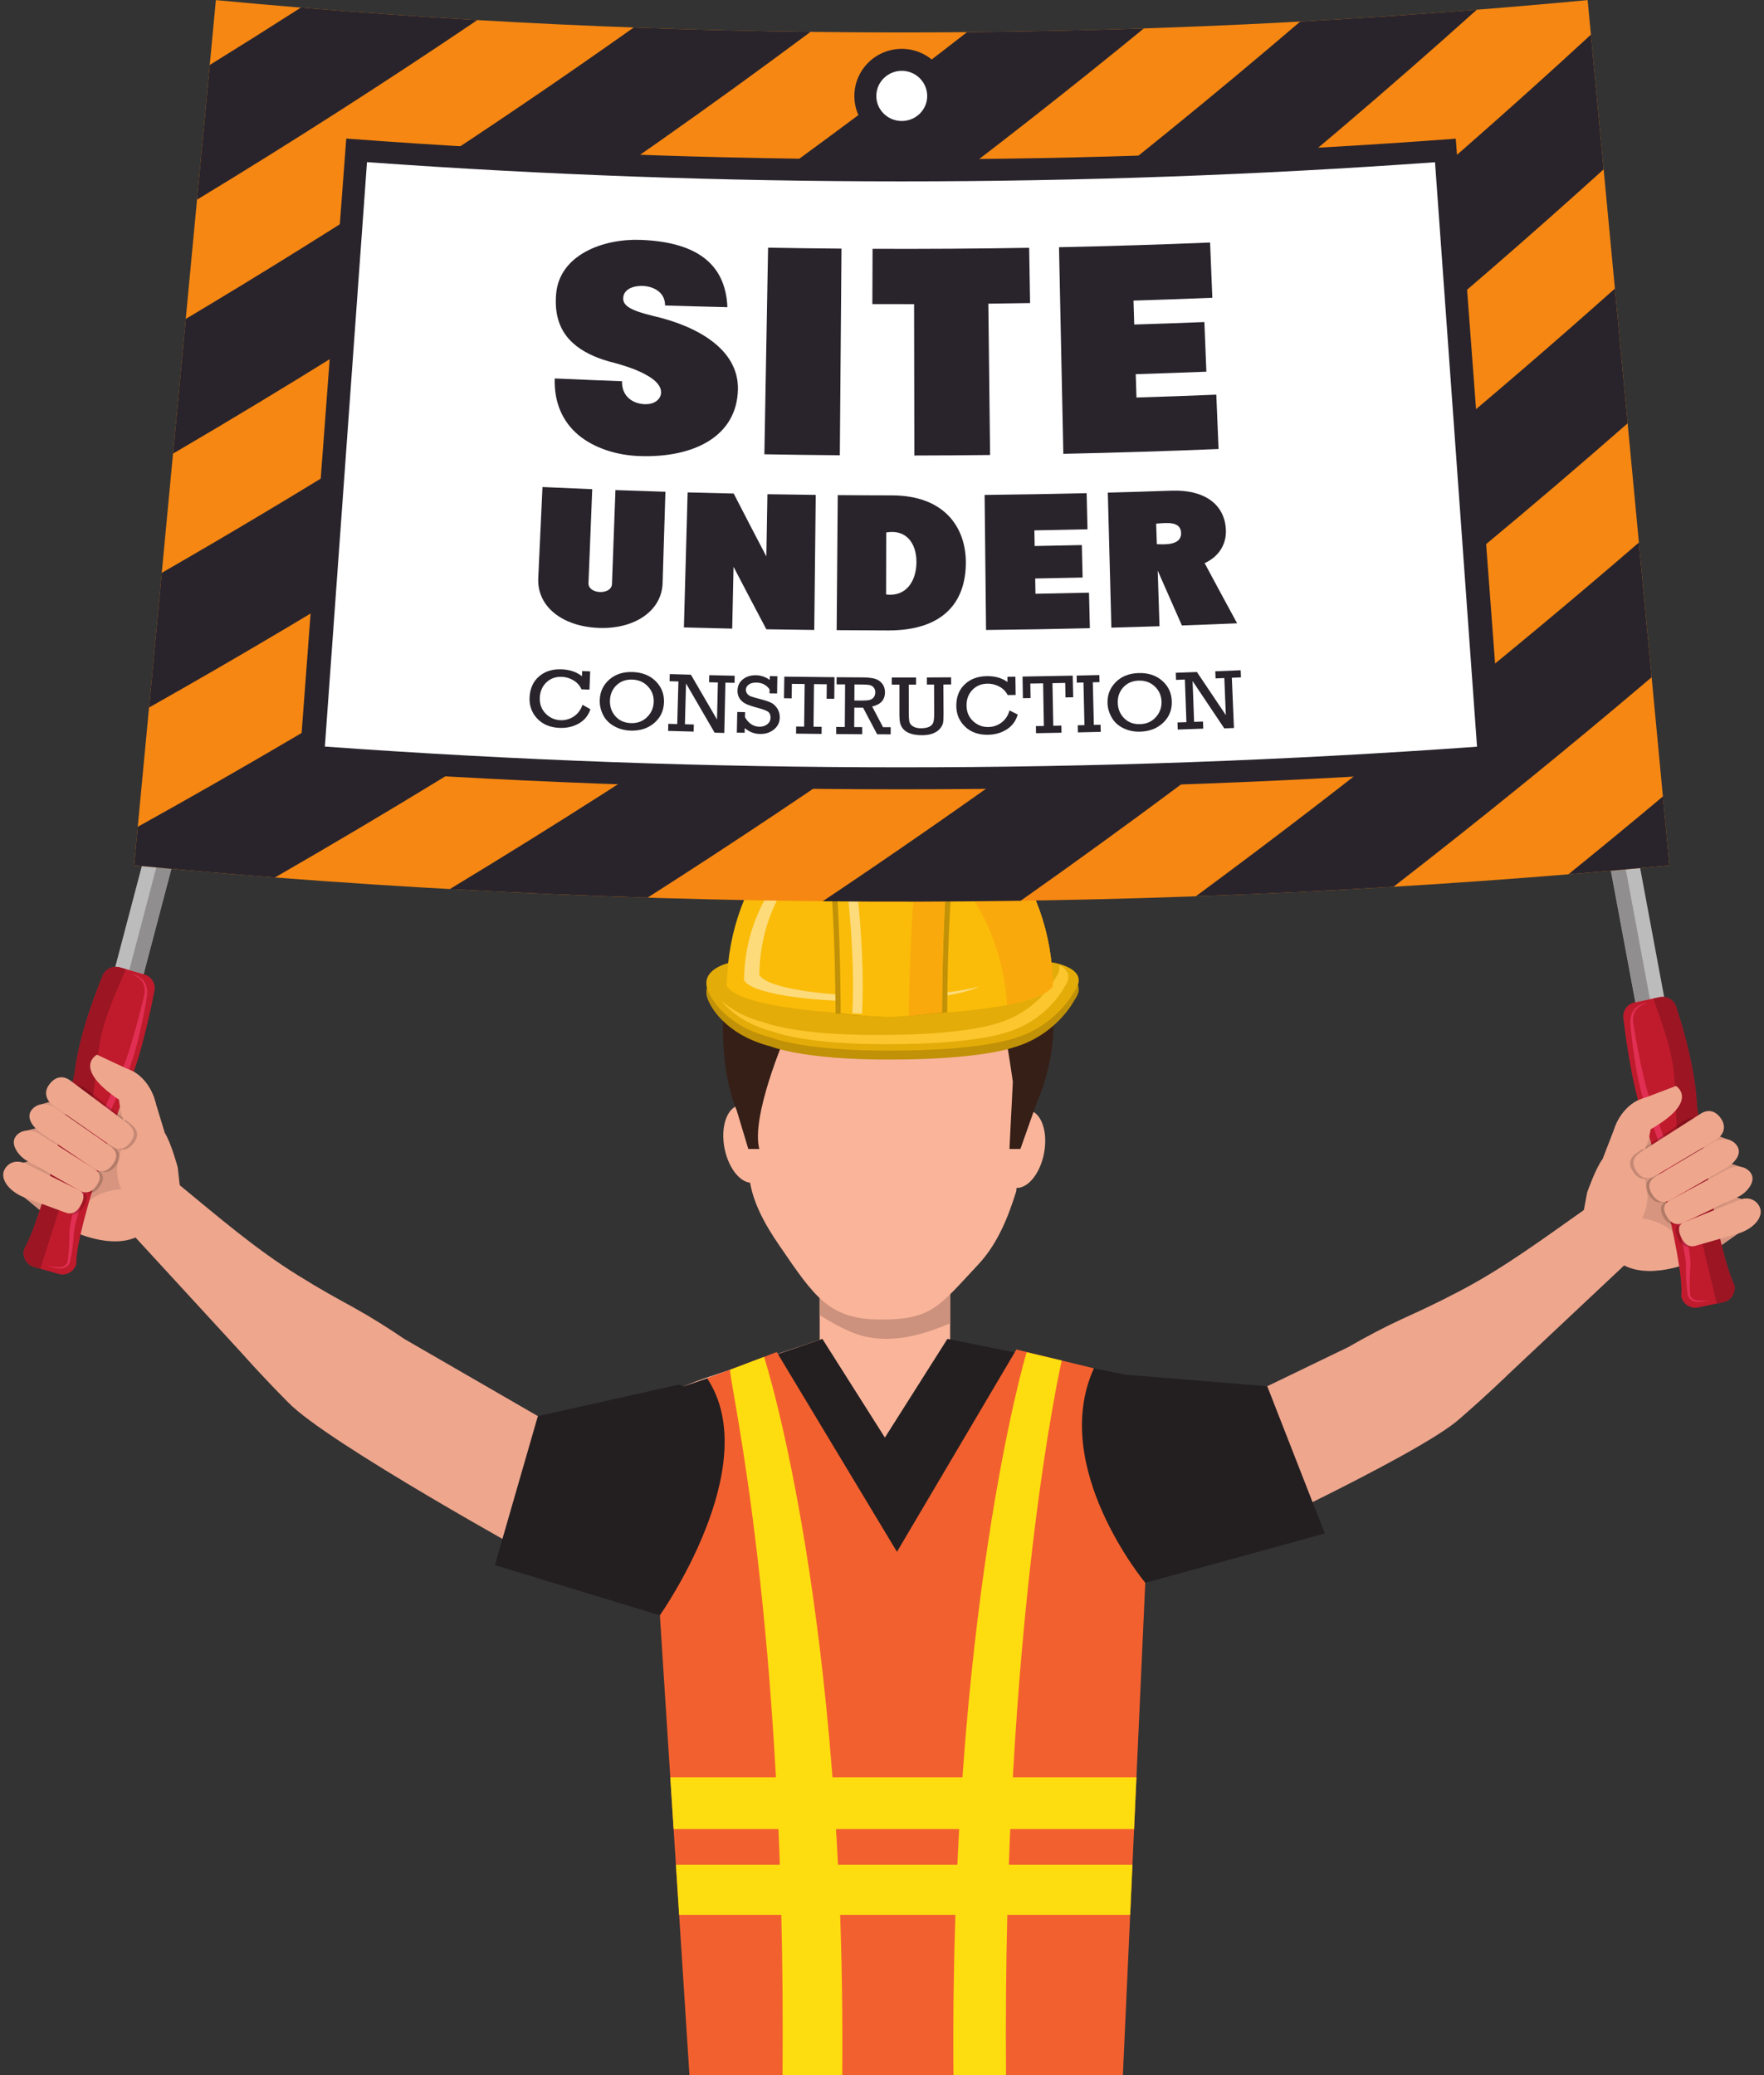 <?xml version="1.0" encoding="UTF-8"?><svg xmlns="http://www.w3.org/2000/svg" xmlns:xlink="http://www.w3.org/1999/xlink" height="392.2" preserveAspectRatio="xMidYMid meet" version="1.0" viewBox="54.3 33.0 333.5 392.2" width="333.5" zoomAndPan="magnify"><rect x="54.3" y="33.0" width="333.5" height="392.2" fill="#333333" stroke="none"/><defs><clipPath id="a"><path d="M 0 0 L 425.199 0 L 425.199 425.199 L 0 425.199 Z M 0 0"/></clipPath><clipPath id="b"><path d="M 179 288 L 271 288 L 271 425.199 L 179 425.199 Z M 179 288"/></clipPath><clipPath id="c"><path d="M 192 289 L 214 289 L 214 425.199 L 192 425.199 Z M 192 289"/></clipPath><clipPath id="d"><path d="M 234 288 L 256 288 L 256 425.199 L 234 425.199 Z M 234 288"/></clipPath></defs><g><g clip-path="url(#a)"/><g><path d="M 371.914 237.492 L 366.504 238.504 L 350.891 154.664 L 356.301 153.656 L 371.914 237.492" fill="#bdbcbc"/></g><g><path d="M 363.477 222.438 L 350.852 154.672 L 352.355 154.391 L 350.891 154.664 L 363.512 222.43 L 363.477 222.438" fill="#bdbcbd"/></g><g><path d="M 363.512 222.43 L 350.891 154.664 L 352.355 154.391 L 353.629 154.152 L 366.242 221.859 L 363.512 222.43" fill="#908e8e"/></g><g><path d="M 209.266 288.949 L 233.934 288.949 L 233.934 274.043 L 209.266 274.043 L 209.266 288.949" fill="#fab49a"/></g><g><path d="M 215.312 284.797 C 213.215 283.93 211.215 282.809 209.266 281.566 L 209.266 274.043 L 233.934 274.043 L 233.934 283.117 C 228.039 285.664 221.453 287.34 215.312 284.797" fill="#cc927d"/></g><g><path d="M 191.273 250.02 C 192.059 254.059 194.574 256.973 196.902 256.523 C 199.227 256.07 200.477 252.43 199.695 248.391 C 198.914 244.348 196.395 241.438 194.07 241.887 C 191.742 242.336 190.492 245.977 191.273 250.02" fill="#fab49a"/></g><g><path d="M 251.684 250.973 C 250.91 255.02 248.395 257.934 246.07 257.488 C 243.742 257.047 242.484 253.406 243.258 249.363 C 244.027 245.32 246.543 242.402 248.867 242.848 C 251.195 243.293 252.453 246.93 251.684 250.973" fill="#fab49a"/></g><g><path d="M 195.902 254.852 C 196.25 259.883 199.035 264.613 201.605 268.359 C 208.332 278.176 211.023 282.41 220.906 282.41 C 230.48 282.41 231.852 279.895 239.246 272.008 C 242.957 268.051 244.98 262.836 246.422 258.172 L 246.969 253.023 C 247.484 248.508 247.473 242.086 247.473 242.086 C 247.312 232.766 246.492 223.242 242.316 217.496 C 237.34 210.652 229.109 208.918 221.309 208.918 C 214.219 208.918 206.223 210.691 201.387 216.68 C 196.68 222.504 195.875 231.277 195.734 240.688 C 195.73 241.043 195.73 241.406 195.727 241.77 C 195.727 241.77 195.734 252.938 195.902 254.852" fill="#fab49a"/></g><g><path d="M 278.168 325.137 L 272.922 307.941 C 267.527 298.48 254.102 293.895 254.102 293.895 L 233.418 286.062 L 209.777 286.062 L 188.355 293.227 C 188.355 293.227 174.277 297.566 168.535 305.578 L 171.93 320.629 L 278.168 325.137" fill="#fab49a"/></g><g><path d="M 239.031 223.641 C 239.031 223.641 229.059 230.719 202.676 229.109 C 202.676 229.109 196.238 244.055 197.852 250.168 L 195.777 250.168 L 193.559 242.805 C 193.559 242.805 190.449 236.402 191.039 223.641 C 191.039 223.641 193 212.379 199.93 206.906 C 199.93 206.906 197.973 205.457 195.484 208.918 C 195.484 208.918 197.527 201.332 211.254 200.262 C 211.254 200.262 207.395 200.047 204.176 200.262 C 204.176 200.262 212.973 195.758 220.691 198.973 C 220.691 198.973 218.816 196.184 215.035 196.184 C 215.035 196.184 224.555 195.969 229.914 201.117 C 229.914 201.117 227.34 197.688 224.555 195.969 C 224.555 195.969 236.996 198.328 239.031 204.766 C 239.031 204.766 238.5 200.262 236.996 198.328 C 236.996 198.328 243.742 202.758 243.027 210.129 C 243.027 210.129 246.648 217.418 239.031 223.641" fill="#351f17"/></g><g><path d="M 245.145 250.168 L 247.215 250.168 L 250.453 241.012 C 250.453 241.012 256.098 229.27 251.906 217.043 C 251.906 217.043 249.648 207.715 240.477 207.551 C 240.477 207.551 243.887 224.121 245.789 237.473 L 245.145 250.168" fill="#351f17"/></g><g><path d="M 192.656 216.559 C 206.953 213.09 222.824 214.668 222.824 214.668 C 222.824 214.668 238.695 213.09 252.988 216.559 C 252.988 216.559 260.727 217.57 257.43 222.039 C 257.43 222.039 254.031 228.77 245.656 231.055 C 245.656 231.055 239.484 233.266 222.824 233.266 C 206.145 233.363 199.992 230.777 199.992 230.777 C 191.012 228.496 188.465 222.637 188.465 222.637 C 185.762 217.77 192.656 216.559 192.656 216.559" fill="#c19107"/></g><g><path d="M 192.656 214.867 C 206.953 211.398 222.824 212.98 222.824 212.98 C 222.824 212.98 238.695 211.398 252.988 214.867 C 252.988 214.867 260.727 215.883 257.43 220.352 C 257.43 220.352 254.031 227.082 245.656 229.363 C 245.656 229.363 239.484 231.578 222.824 231.574 C 206.145 231.676 199.992 229.09 199.992 229.09 C 191.012 226.809 188.465 220.945 188.465 220.945 C 185.762 216.078 192.656 214.867 192.656 214.867" fill="#e4ac08"/></g><g><path d="M 198.754 226.238 C 198.754 226.238 204.652 228.715 220.645 228.617 C 236.617 228.621 242.535 226.5 242.535 226.5 C 250.566 224.312 253.824 217.859 253.824 217.859 C 254.566 216.852 254.727 216.023 254.531 215.352 C 256.008 216.129 257.09 217.445 255.504 219.602 C 255.504 219.602 252.242 226.055 244.215 228.246 C 244.215 228.246 238.297 230.367 222.324 230.363 C 206.328 230.461 200.43 227.984 200.43 227.984 C 195.105 226.629 192.141 223.969 190.652 222.129 C 192.371 223.648 194.965 225.273 198.754 226.238" fill="#fbc62e"/></g><g><path d="M 191.723 219.039 L 191.711 218.914 L 191.727 218.75 C 192.195 198.66 205.809 182.555 222.535 182.555 C 239.484 182.555 253.23 199.094 253.355 219.551 L 253.156 219.551 C 251.48 222.457 238.406 224.719 222.523 224.719 C 206.645 224.719 193.574 222.457 191.895 219.551 L 191.711 219.551 C 191.715 219.379 191.719 219.211 191.723 219.039" fill="#fabc09"/></g><g><path d="M 212.25 222.133 C 203.102 221.691 196.145 220.223 195.102 218.414 L 194.961 218.414 C 194.961 218.285 194.969 218.16 194.969 218.031 L 194.961 217.938 L 194.973 217.816 C 195.246 205.914 201.715 195.891 210.617 192.27 C 210.637 192.406 210.652 192.539 210.672 192.68 C 203.266 197.105 198.113 206.219 197.867 216.812 L 197.855 216.938 L 197.863 217.027 C 197.859 217.152 197.855 217.281 197.855 217.406 L 197.992 217.406 C 198.926 219.02 204.551 220.363 212.238 220.949 C 212.242 221.379 212.246 221.77 212.25 222.133 M 233.402 221.141 C 233.406 220.953 233.406 220.758 233.41 220.559 C 235.742 220.27 237.781 219.902 239.422 219.48 C 238.129 220.121 236.047 220.688 233.402 221.141" fill="#fddb7b"/></g><g><path d="M 213.977 188.562 C 210.105 188.562 206.402 189.43 202.992 191 C 208.312 185.723 215.113 182.555 222.535 182.555 C 239.484 182.555 253.23 199.094 253.355 219.551 L 253.156 219.551 C 252.402 220.859 249.32 222.043 244.703 222.945 C 243.484 203.711 230.195 188.562 213.977 188.562" fill="#f9a90c"/></g><g><path d="M 222.535 178.168 L 222.535 178.137 C 222.633 178.145 222.727 178.148 222.82 178.152 C 222.918 178.148 223.016 178.145 223.109 178.137 L 223.109 178.168 C 237.789 179.016 236.168 186.391 236.168 186.391 C 233.359 196.012 233.379 224.348 233.379 224.348 C 228.297 224.871 223.965 225.289 222.82 225.199 C 221.684 225.289 217.348 225.086 212.266 224.562 C 212.266 224.562 212.281 196.012 209.477 186.391 C 209.477 186.391 207.859 179.016 222.535 178.168" fill="#c19107"/></g><g><path d="M 222.559 178.168 L 222.559 178.137 L 222.82 178.152 L 223.086 178.137 L 223.086 178.168 C 236.418 179.016 234.945 186.391 234.945 186.391 C 232.395 196.012 232.41 224.348 232.41 224.348 C 227.797 224.867 223.855 225.285 222.82 225.199 C 221.785 225.285 217.852 225.082 213.234 224.559 C 213.234 224.559 213.25 196.012 210.699 186.391 C 210.699 186.391 209.23 179.016 222.559 178.168" fill="#fabc09"/></g><g><path d="M 228.629 191.023 C 228.629 191.023 230.102 183.652 216.77 182.801 L 216.77 182.773 C 216.68 182.777 216.594 182.781 216.504 182.785 L 216.242 182.773 L 216.242 182.801 C 214.195 182.934 212.496 183.219 211.094 183.605 C 212 181.422 214.723 178.668 222.559 178.168 L 222.559 178.137 L 222.82 178.152 L 223.086 178.137 L 223.086 178.168 C 236.418 179.016 234.945 186.391 234.945 186.391 C 232.395 196.012 232.41 224.348 232.41 224.348 C 230.039 224.613 227.84 224.855 226.125 225.016 C 226.227 216.879 226.672 198.422 228.629 191.023" fill="#f9a90c"/></g><g><path d="M 217.266 224.609 L 215.441 224.512 C 216.223 210.254 213.363 192.469 213.27 191.879 C 212.188 186.359 213.844 184.891 214.363 184.57 C 215.23 183.965 216.281 183.746 217.344 183.746 C 219.844 183.746 222.418 184.957 222.82 185.16 C 222.273 184.883 221.223 184.688 220.039 184.688 C 218.418 184.688 216.551 185.055 215.391 186.082 L 215.414 186.113 L 215.309 186.145 C 215.137 186.324 214.266 187.465 215.066 191.539 L 215.07 191.57 C 215.105 191.75 218.066 209.984 217.266 224.609" fill="#fddb7b"/></g><g><path d="M 361.668 249.906 L 370.23 243.105 C 370.23 243.105 376.078 243.398 377.309 245.68 L 379.352 247.777 L 381.418 248.531 L 381.711 252.992 L 384.324 253.836 L 382.676 259.32 L 385.805 260.434 L 382.898 266.164 L 378.641 269.16 C 378.641 269.16 368.324 276.117 360.531 271.668 L 354.012 261.742 C 354.012 261.742 356.598 251.305 361.668 249.906" fill="#d7957f"/></g><g><path d="M 354.363 258.391 C 354.363 258.391 355.988 253.75 357.285 252.062 L 359.766 245.66 C 359.766 245.66 361.312 241.465 365.406 240.445 L 371.16 238.258 C 371.16 238.258 375.773 241.062 366.367 246.441 C 366.367 246.441 365.965 249.836 363.816 252.742 C 363.816 252.742 367.547 258.035 364.723 263.285 C 364.723 263.285 372.449 263.898 373.738 271.684 C 373.738 271.684 365.48 275.168 360.531 271.668 L 353.699 261.965 L 354.363 258.391" fill="#eea68d"/></g><g><path d="M 382.191 275.918 C 382.496 277.387 381.555 278.828 380.082 279.137 L 375.371 280.117 C 373.898 280.426 372.457 279.48 372.152 278.012 C 372.84 271.031 365.098 244.176 365.098 244.176 C 362.738 238.809 361.238 225.684 361.238 225.684 C 360.934 224.211 361.879 222.77 363.352 222.465 L 368.059 221.48 C 369.531 221.176 370.973 222.117 371.277 223.59 C 371.277 223.59 374.805 233.816 375.117 242.008 C 375.117 242.008 378.473 267.98 382.191 275.918" fill="#bf1b2c"/></g><g><path d="M 371.277 223.59 C 370.973 222.117 369.531 221.176 368.059 221.48 L 366.895 221.727 C 368.473 226.363 370.289 230.996 370.789 235.887 C 371.348 241.398 370.867 247.051 372.328 252.445 C 373.496 256.746 377.793 274.953 378.883 279.387 L 380.082 279.137 C 381.555 278.828 382.496 277.387 382.191 275.918 C 378.473 267.98 375.117 242.008 375.117 242.008 C 374.805 233.816 371.277 223.59 371.277 223.59" fill="#9b1523"/></g><g><path d="M 365.871 222.605 C 364.977 222.762 364.121 223.203 363.605 223.898 C 363.09 224.602 362.973 225.5 363.078 226.355 C 363.102 226.566 363.145 226.789 363.18 227.016 L 363.289 227.688 L 363.527 229.031 L 364.023 231.711 C 364.191 232.602 364.371 233.488 364.562 234.375 C 364.75 235.262 364.941 236.145 365.156 237.023 C 365.367 237.898 365.602 238.773 365.852 239.633 C 366.102 240.496 366.371 241.34 366.711 242.16 C 367.398 243.859 368.027 245.574 368.613 247.312 C 368.902 248.18 369.184 249.051 369.445 249.93 C 369.699 250.812 369.945 251.695 370.168 252.59 C 370.391 253.48 373.48 268.211 373.629 269.129 C 373.777 270.039 373.895 270.969 373.898 271.918 L 373.82 273.301 C 373.801 273.75 373.777 274.203 373.77 274.652 C 373.754 275.559 373.742 276.465 373.816 277.352 L 373.82 277.391 L 373.816 277.402 L 373.824 277.645 L 373.887 277.895 C 373.945 278.059 374.039 278.207 374.164 278.332 L 374.375 278.504 L 374.617 278.633 C 374.703 278.672 374.793 278.707 374.887 278.734 C 374.977 278.762 375.07 278.781 375.168 278.801 C 375.266 278.816 375.359 278.832 375.461 278.84 C 375.559 278.852 375.656 278.859 375.758 278.859 C 375.953 278.863 376.156 278.859 376.359 278.848 C 376.559 278.836 376.762 278.816 376.961 278.785 C 377.164 278.762 377.363 278.723 377.562 278.688 C 377.367 278.746 377.176 278.812 376.977 278.859 C 376.777 278.91 376.578 278.953 376.379 278.988 C 376.172 279.023 375.969 279.055 375.762 279.066 C 375.656 279.074 375.555 279.074 375.445 279.074 C 375.344 279.078 375.238 279.066 375.133 279.062 C 375.027 279.051 374.922 279.039 374.812 279.016 C 374.711 279 374.605 278.969 374.5 278.934 C 374.395 278.898 374.297 278.855 374.195 278.805 C 374.098 278.75 374 278.688 373.91 278.613 C 373.734 278.469 373.59 278.273 373.492 278.062 C 373.441 277.953 373.406 277.844 373.383 277.727 C 373.355 277.609 373.34 277.504 373.344 277.363 L 373.348 277.414 C 373.188 276.496 373.121 275.578 373.086 274.66 C 373.066 274.199 373.055 273.742 373.047 273.285 L 373.039 272.598 L 373.047 271.938 C 372.996 271.066 372.848 270.184 372.66 269.309 C 372.469 268.438 369.367 253.73 369.125 252.863 C 368.883 251.996 368.617 251.133 368.34 250.273 C 368.062 249.41 367.777 248.555 367.48 247.695 C 367.184 246.844 366.879 245.988 366.562 245.141 C 366.25 244.293 365.934 243.441 365.605 242.602 C 365.258 241.734 364.977 240.84 364.73 239.949 C 364.48 239.062 364.277 238.164 364.086 237.266 C 363.895 236.367 363.723 235.469 363.562 234.566 C 363.41 233.664 363.273 232.762 363.145 231.855 C 363.012 230.949 362.898 230.047 362.797 229.137 L 362.648 227.773 C 362.605 227.316 362.555 226.879 362.535 226.398 C 362.52 225.922 362.555 225.438 362.688 224.969 C 362.75 224.734 362.844 224.512 362.953 224.297 C 363.07 224.082 363.211 223.887 363.371 223.703 C 364.023 222.988 364.965 222.645 365.871 222.605" fill="#e12f53"/></g><g><path d="M 365.254 255.805 C 364.676 253.957 363.816 252.742 363.816 252.742 C 364.547 251.754 365.074 250.711 365.453 249.762 L 366.461 249.082 C 366.887 250.66 367.383 252.531 367.902 254.559 L 366.75 255.27 C 366.246 255.586 365.742 255.777 365.254 255.805" fill="#b27b68"/></g><g><path d="M 365.148 255.809 C 364.391 255.809 363.668 255.395 363.02 254.41 C 361.926 252.746 362.656 251.598 363.984 250.754 L 365.453 249.762 C 365.074 250.711 364.547 251.754 363.816 252.742 C 363.816 252.742 364.676 253.957 365.254 255.805 C 365.219 255.805 365.184 255.809 365.148 255.809" fill="#c58874"/></g><g><path d="M 367.902 254.559 C 367.383 252.531 366.887 250.66 366.461 249.082 L 367.676 248.262 C 367.902 248.93 368.121 249.602 368.34 250.273 C 368.617 251.133 368.883 251.996 369.125 252.863 C 369.152 252.965 369.223 253.25 369.316 253.684 L 367.902 254.559" fill="#9f1523"/></g><g><path d="M 376.18 249.379 C 375.887 247.488 375.648 245.844 375.473 244.59 C 375.902 244.828 376.312 245.219 376.68 245.773 C 377.617 247.203 377.168 248.508 376.18 249.379" fill="#b27b68"/></g><g><path d="M 370.281 253.09 C 370.227 252.836 370.188 252.664 370.168 252.59 C 369.945 251.695 369.699 250.812 369.445 249.93 C 369.207 249.137 368.957 248.352 368.699 247.566 L 371.312 245.801 C 371.449 247.855 371.691 249.898 372.188 251.91 L 370.281 253.09" fill="#9f1523"/></g><g><path d="M 372.188 251.91 C 371.691 249.898 371.449 247.855 371.312 245.801 L 372.797 244.797 C 373.309 244.473 373.836 244.297 374.355 244.297 C 374.734 244.297 375.113 244.391 375.473 244.59 C 375.648 245.844 375.887 247.488 376.18 249.379 C 376.016 249.52 375.84 249.652 375.652 249.77 L 372.188 251.91" fill="#82101b"/></g><g><path d="M 369.316 253.684 C 369.223 253.25 369.152 252.965 369.125 252.863 C 368.883 251.996 368.617 251.133 368.34 250.273 C 368.121 249.602 367.902 248.93 367.676 248.262 L 368.699 247.566 C 368.957 248.352 369.207 249.137 369.445 249.93 C 369.699 250.812 369.945 251.695 370.168 252.59 C 370.188 252.664 370.227 252.836 370.281 253.09 L 369.316 253.684" fill="#ba2643"/></g><g><path d="M 379.465 267.059 C 379.082 265.41 378.711 263.676 378.359 261.914 L 379.512 261.516 C 379.703 261.457 379.895 261.43 380.09 261.43 C 380.969 261.43 381.824 262.051 382.43 263.449 C 383.172 265.152 382.477 266.18 381.402 266.5 L 379.465 267.059 M 378.27 261.461 C 377.914 259.648 377.578 257.824 377.27 256.055 L 377.832 255.777 C 378.18 255.621 378.527 255.539 378.875 255.539 C 379.746 255.539 380.586 256.062 381.223 257.246 C 382.105 258.895 381.336 260.105 380.117 260.652 L 378.27 261.461" fill="#b27b68"/></g><g><path d="M 373.586 268.66 C 373.57 268.66 373.555 268.66 373.539 268.66 C 373.246 267.172 372.32 262.73 371.512 258.883 L 373.684 257.816 C 374.066 259.367 374.488 261.109 374.922 262.914 L 372.773 263.852 L 374.965 263.09 C 375.355 264.711 375.758 266.379 376.148 268.008 L 374.234 268.559 C 374.012 268.625 373.797 268.66 373.586 268.66" fill="#9f1523"/></g><g><path d="M 376.148 268.008 C 375.758 266.379 375.355 264.711 374.965 263.09 L 378.359 261.914 C 378.711 263.676 379.082 265.41 379.465 267.059 L 376.148 268.008 M 374.922 262.914 C 374.488 261.109 374.066 259.367 373.684 257.816 L 377.27 256.055 C 377.578 257.824 377.914 259.648 378.27 261.461 L 374.922 262.914" fill="#82101b"/></g><g><path d="M 372.434 268.238 C 372.062 267.938 371.719 267.461 371.422 266.77 C 370.887 265.539 371.07 264.805 371.609 264.371 C 371.945 265.945 372.238 267.332 372.434 268.238" fill="#9f1523"/></g><g><path d="M 370.25 264.371 C 369.684 264.184 369.16 263.715 368.703 262.867 C 367.965 261.484 368.34 260.621 369.191 260.055 C 368.848 260.199 368.508 260.281 368.172 260.281 C 367.387 260.281 366.641 259.836 365.98 258.758 C 365.891 258.609 365.816 258.469 365.75 258.328 C 365.711 257.816 365.637 257.32 365.535 256.855 C 365.691 256.188 366.23 255.684 366.945 255.285 L 367.934 254.688 C 368.711 257.727 369.535 261.105 370.25 264.371" fill="#b27b68"/></g><g><path d="M 365.75 258.328 C 365.488 257.766 365.434 257.277 365.535 256.855 C 365.637 257.32 365.711 257.816 365.75 258.328" fill="#c58874"/></g><g><path d="M 370.852 264.469 C 370.648 264.469 370.445 264.438 370.25 264.371 C 369.535 261.105 368.711 257.727 367.934 254.688 L 369.352 253.836 C 369.613 255.016 370.059 257.09 370.539 259.344 L 370.188 259.535 L 370.547 259.359 C 370.898 261.016 371.273 262.773 371.605 264.344 C 371.352 264.422 371.098 264.469 370.852 264.469" fill="#9f1523"/></g><g><path d="M 377.215 255.727 C 376.855 253.648 376.531 251.652 376.254 249.855 C 376.426 249.82 376.598 249.801 376.773 249.801 C 377.637 249.801 378.48 250.297 379.164 251.418 C 380.199 253.113 379.43 254.504 378.148 255.219 L 377.215 255.727" fill="#b27b68"/></g><g><path d="M 371.5 258.824 C 371 256.453 370.551 254.32 370.316 253.258 L 372.238 252.102 C 372.266 252.215 372.297 252.332 372.328 252.445 C 372.613 253.492 373.082 255.363 373.645 257.66 L 371.5 258.824" fill="#9f1523"/></g><g><path d="M 373.645 257.66 C 373.082 255.363 372.613 253.492 372.328 252.445 C 372.297 252.332 372.266 252.215 372.238 252.102 L 375.449 250.172 C 375.715 250.023 375.984 249.918 376.254 249.855 C 376.531 251.652 376.855 253.648 377.215 255.727 L 373.645 257.66" fill="#82101b"/></g><g><path d="M 373.539 268.66 C 373.152 268.648 372.777 268.52 372.434 268.238 C 372.238 267.332 371.945 265.945 371.609 264.371 C 371.637 264.352 371.66 264.332 371.684 264.316 C 371.656 264.324 371.633 264.332 371.605 264.344 C 371.273 262.773 370.898 261.016 370.547 259.359 L 371.512 258.883 C 372.32 262.73 373.246 267.172 373.539 268.66 M 370.539 259.344 C 370.059 257.09 369.613 255.016 369.352 253.836 L 370.316 253.258 C 370.551 254.32 371 256.453 371.5 258.824 L 370.539 259.344" fill="#ba2643"/></g><g><path d="M 379.711 244.48 C 380.805 246.141 380.016 247.633 378.688 248.473 L 367.383 255.172 C 366.055 256.012 364.746 255.977 363.652 254.316 C 362.559 252.652 363.289 251.5 364.621 250.66 L 375.828 243.5 C 377.156 242.656 378.613 242.816 379.711 244.48" fill="#eea68d"/></g><g><path d="M 382.762 249.656 C 383.797 251.355 381.805 253.129 380.52 253.844 L 370.188 259.781 C 368.906 260.496 367.652 260.359 366.617 258.664 C 365.582 256.965 366.297 255.902 367.578 255.188 L 378.254 248.84 C 379.535 248.121 381.727 247.961 382.762 249.656" fill="#eea68d"/></g><g><path d="M 385.422 254.914 C 386.309 256.566 384.223 258.617 383.004 259.164 L 372.598 264.109 C 371.379 264.652 370.227 264.422 369.336 262.773 C 368.449 261.121 369.156 260.203 370.375 259.656 L 381.141 253.875 C 382.355 253.328 384.535 253.266 385.422 254.914" fill="#eea68d"/></g><g><path d="M 387.016 261.211 C 387.754 262.914 386.016 265.188 382.895 266.164 L 374.867 268.465 C 373.797 268.785 372.793 268.379 372.055 266.676 C 371.312 264.973 371.945 264.215 373.02 263.891 L 382.762 259.953 C 384.387 259.09 386.273 259.504 387.016 261.211" fill="#eea68d"/></g><g><path d="M 359.391 246.629 L 365.199 250.355 C 366.148 248.25 366.367 246.441 366.367 246.441 C 375.773 241.062 371.16 238.258 371.16 238.258 L 365.406 240.445 C 361.312 241.465 359.766 245.66 359.766 245.66 L 359.391 246.629" fill="#eea68d"/></g><g><path d="M 353.953 261.562 C 346.309 266.945 338.723 272.59 330.441 276.934 C 325.34 279.613 322.957 280.652 319.289 282.344 C 315.953 283.879 312.488 285.715 309.223 287.602 L 270.828 306.16 L 280.457 327.43 C 280.457 327.43 322.566 308.133 330.297 301.133 C 335.812 296.348 339.445 292.766 339.445 292.766 L 361.402 272.141 L 353.953 261.562" fill="#eea68d"/></g><g><path d="M 71.934 231.531 L 77.258 232.934 L 98.984 150.469 L 93.66 149.066 L 71.934 231.531" fill="#bdbcbc"/></g><g><path d="M 81.457 217.137 L 81.422 217.125 L 98.984 150.469 L 99.02 150.48 L 81.457 217.137" fill="#bdbcbd"/></g><g><path d="M 81.422 217.125 L 78.742 216.355 L 96.285 149.758 L 98.984 150.469 L 81.422 217.125" fill="#908e8e"/></g><g><path d="M 81.246 244.664 L 73.207 237.25 C 73.207 237.25 67.352 237.113 65.957 239.301 L 63.766 241.242 L 61.652 241.844 L 61.031 246.273 L 58.359 246.918 L 59.605 252.512 L 56.402 253.391 L 58.883 259.32 L 62.906 262.621 C 62.906 262.621 72.684 270.312 80.781 266.449 L 88.016 257.031 C 88.016 257.031 86.199 246.43 81.246 244.664" fill="#d7957f"/></g><g><path d="M 87.906 253.656 C 87.906 253.656 86.625 248.914 85.457 247.137 L 83.457 240.566 C 83.457 240.566 82.219 236.27 78.211 234.953 L 72.633 232.348 C 72.633 232.348 67.824 234.805 76.809 240.863 C 76.809 240.863 76.969 244.273 78.895 247.332 C 78.895 247.332 74.785 252.34 77.219 257.781 C 77.219 257.781 69.465 257.824 67.605 265.496 C 67.605 265.496 75.59 269.578 80.781 266.449 L 88.309 257.273 L 87.906 253.656" fill="#eea68d"/></g><g><path d="M 58.867 269.098 C 58.457 270.539 59.289 272.051 60.734 272.465 L 65.363 273.789 C 66.805 274.199 68.316 273.367 68.727 271.922 C 68.555 264.914 78.246 238.695 78.246 238.695 C 80.992 233.52 83.449 220.535 83.449 220.535 C 83.863 219.094 83.027 217.582 81.582 217.172 L 76.957 215.844 C 75.512 215.434 74.004 216.266 73.594 217.711 C 73.594 217.711 69.328 227.652 68.41 235.801 C 68.41 235.801 63.16 261.457 58.867 269.098" fill="#bf1b2c"/></g><g><path d="M 73.594 217.711 C 74.004 216.266 75.512 215.434 76.957 215.844 L 78.102 216.176 C 76.188 220.688 74.031 225.172 73.18 230.012 C 72.215 235.469 72.281 241.141 70.426 246.414 C 68.949 250.617 63.328 268.461 61.914 272.801 L 60.734 272.465 C 59.289 272.051 58.457 270.539 58.867 269.098 C 63.16 261.457 68.41 235.801 68.41 235.801 C 69.328 227.652 73.594 217.711 73.594 217.711" fill="#9b1523"/></g><g><path d="M 79.059 217.129 C 79.938 217.348 80.758 217.852 81.219 218.586 C 81.684 219.32 81.734 220.227 81.57 221.07 C 81.531 221.281 81.469 221.504 81.418 221.723 L 81.258 222.387 L 80.922 223.707 L 80.23 226.344 C 79.996 227.219 79.754 228.094 79.496 228.961 C 79.246 229.832 78.988 230.699 78.711 231.559 C 78.438 232.418 78.141 233.27 77.828 234.109 C 77.516 234.953 77.184 235.773 76.785 236.566 C 75.973 238.215 75.219 239.879 74.512 241.566 C 74.156 242.41 73.816 243.262 73.488 244.117 C 73.168 244.977 72.859 245.84 72.57 246.715 C 72.285 247.59 68.121 262.055 67.906 262.953 C 67.691 263.855 67.508 264.77 67.434 265.719 L 67.406 267.102 C 67.398 267.555 67.383 268.004 67.359 268.457 C 67.309 269.355 67.254 270.262 67.113 271.141 L 67.109 271.18 L 67.109 271.195 L 67.086 271.434 L 67.004 271.684 C 66.934 271.84 66.832 271.98 66.695 272.094 L 66.473 272.25 L 66.223 272.363 C 66.137 272.395 66.043 272.422 65.949 272.441 C 65.855 272.465 65.758 272.477 65.66 272.488 C 65.566 272.496 65.469 272.508 65.367 272.508 C 65.27 272.508 65.168 272.512 65.07 272.504 C 64.871 272.496 64.672 272.477 64.469 272.449 C 64.273 272.422 64.07 272.387 63.875 272.34 C 63.672 272.301 63.477 272.25 63.281 272.199 C 63.469 272.273 63.66 272.352 63.852 272.414 C 64.047 272.48 64.242 272.535 64.445 272.59 C 64.645 272.637 64.844 272.684 65.051 272.711 C 65.156 272.727 65.258 272.734 65.363 272.742 C 65.469 272.754 65.574 272.75 65.68 272.754 C 65.785 272.75 65.891 272.746 66 272.73 C 66.102 272.723 66.211 272.699 66.32 272.672 C 66.422 272.645 66.531 272.609 66.633 272.562 C 66.734 272.516 66.836 272.465 66.926 272.395 C 67.117 272.262 67.277 272.078 67.387 271.871 C 67.445 271.77 67.488 271.66 67.523 271.551 C 67.555 271.434 67.582 271.328 67.586 271.188 L 67.582 271.238 C 67.805 270.336 67.938 269.426 68.043 268.512 C 68.094 268.059 68.141 267.602 68.184 267.145 L 68.238 266.461 L 68.281 265.801 C 68.395 264.934 68.605 264.066 68.855 263.207 C 69.113 262.352 73.285 247.91 73.59 247.062 C 73.898 246.219 74.223 245.375 74.566 244.539 C 74.906 243.699 75.25 242.863 75.613 242.035 C 75.973 241.203 76.336 240.375 76.715 239.551 C 77.09 238.727 77.465 237.902 77.855 237.09 C 78.27 236.25 78.609 235.379 78.922 234.512 C 79.234 233.641 79.504 232.762 79.762 231.879 C 80.016 230.996 80.254 230.113 80.477 229.227 C 80.699 228.336 80.902 227.445 81.098 226.555 C 81.297 225.66 81.473 224.766 81.645 223.867 L 81.891 222.52 C 81.969 222.066 82.051 221.633 82.105 221.152 C 82.156 220.68 82.156 220.191 82.059 219.719 C 82.012 219.48 81.938 219.25 81.844 219.027 C 81.738 218.809 81.613 218.598 81.469 218.406 C 80.871 217.645 79.961 217.23 79.059 217.129" fill="#e12f53"/></g><g><path d="M 77.234 250.281 C 76.75 250.223 76.266 249.992 75.781 249.637 L 74.688 248.844 C 75.352 246.863 75.984 245.031 76.527 243.488 L 77.48 244.242 C 77.789 245.215 78.238 246.293 78.895 247.332 C 78.895 247.332 77.949 248.484 77.234 250.281" fill="#b27b68"/></g><g><path d="M 77.492 250.297 C 77.406 250.297 77.32 250.293 77.234 250.281 C 77.949 248.484 78.895 247.332 78.895 247.332 C 78.238 246.293 77.789 245.215 77.48 244.242 L 78.871 245.34 C 80.137 246.273 80.781 247.48 79.57 249.055 C 78.898 249.926 78.199 250.297 77.492 250.297" fill="#c58874"/></g><g><path d="M 74.688 248.844 L 73.34 247.867 C 73.469 247.445 73.555 247.164 73.59 247.062 C 73.898 246.219 74.223 245.375 74.566 244.539 C 74.828 243.883 75.098 243.23 75.375 242.582 L 76.527 243.488 C 75.984 245.031 75.352 246.863 74.688 248.844 M 72.422 247.203 L 70.605 245.891 C 71.246 243.922 71.641 241.902 71.93 239.863 L 74.406 241.816 C 74.09 242.578 73.781 243.344 73.488 244.117 C 73.168 244.977 72.859 245.84 72.57 246.715 C 72.547 246.785 72.496 246.957 72.422 247.203" fill="#9f1523"/></g><g><path d="M 66.812 243.07 C 65.891 242.133 65.535 240.797 66.578 239.441 C 66.984 238.91 67.422 238.555 67.867 238.348 C 67.602 239.586 67.242 241.211 66.812 243.07" fill="#b27b68"/></g><g><path d="M 70.605 245.891 L 67.305 243.5 C 67.129 243.367 66.965 243.227 66.812 243.07 C 67.242 241.211 67.602 239.586 67.867 238.348 C 68.188 238.203 68.512 238.133 68.836 238.133 C 69.41 238.133 69.984 238.352 70.52 238.75 L 71.93 239.863 C 71.641 241.902 71.246 243.922 70.605 245.891" fill="#82101b"/></g><g><path d="M 73.34 247.867 L 72.422 247.203 C 72.496 246.957 72.547 246.785 72.57 246.715 C 72.859 245.84 73.168 244.977 73.488 244.117 C 73.781 243.344 74.09 242.578 74.406 241.816 L 75.375 242.582 C 75.098 243.23 74.828 243.883 74.566 244.539 C 74.223 245.375 73.898 246.219 73.59 247.062 C 73.555 247.164 73.469 247.445 73.34 247.867" fill="#ba2643"/></g><g><path d="M 68.031 262.492 C 67.805 262.484 67.574 262.43 67.344 262.344 L 65.477 261.652 C 65.984 260.055 66.508 258.422 67.016 256.836 L 69.145 257.754 L 67.07 256.664 C 67.641 254.895 68.188 253.191 68.68 251.672 L 70.77 252.895 C 69.68 256.668 68.43 261.035 68.031 262.492 M 69.164 262.156 C 69.422 261.266 69.82 259.906 70.27 258.359 C 70.777 258.832 70.902 259.578 70.281 260.766 C 69.934 261.43 69.559 261.883 69.164 262.156" fill="#9f1523"/></g><g><path d="M 62.238 260.461 L 60.344 259.766 C 59.301 259.363 58.684 258.289 59.543 256.645 C 60.219 255.363 61.059 254.797 61.895 254.797 C 62.133 254.797 62.367 254.844 62.598 254.934 L 63.719 255.414 C 63.238 257.145 62.742 258.848 62.238 260.461" fill="#b27b68"/></g><g><path d="M 71.625 258.461 C 72.578 255.254 73.648 251.945 74.645 248.973 L 75.586 249.641 C 76.273 250.09 76.77 250.633 76.879 251.309 C 76.742 251.766 76.633 252.254 76.555 252.762 C 76.48 252.898 76.395 253.035 76.293 253.176 C 75.605 254.137 74.879 254.539 74.148 254.539 C 73.766 254.539 73.379 254.43 72.996 254.23 C 73.805 254.859 74.117 255.75 73.277 257.074 C 72.762 257.883 72.203 258.316 71.625 258.461" fill="#b27b68"/></g><g><path d="M 76.555 252.762 C 76.633 252.254 76.742 251.766 76.879 251.309 C 76.949 251.738 76.855 252.219 76.555 252.762" fill="#c58874"/></g><g><path d="M 71.164 258.516 C 70.871 258.516 70.574 258.449 70.277 258.328 C 70.723 256.789 71.223 255.066 71.699 253.438 L 72.043 253.641 L 71.703 253.422 C 72.348 251.211 72.945 249.176 73.293 248.02 L 74.645 248.973 C 73.648 251.945 72.578 255.254 71.625 258.461 C 71.473 258.496 71.32 258.516 71.164 258.516" fill="#9f1523"/></g><g><path d="M 63.84 254.969 L 62.055 254.027 C 60.883 253.395 60.203 252.129 61.207 250.547 C 61.883 249.484 62.695 249.016 63.516 249.016 C 63.91 249.016 64.309 249.125 64.695 249.332 L 65.234 249.648 C 64.797 251.395 64.328 253.188 63.84 254.969" fill="#b27b68"/></g><g><path d="M 70.785 252.836 L 68.73 251.516 C 69.461 249.27 70.066 247.438 70.426 246.414 C 70.469 246.301 70.508 246.191 70.543 246.078 L 72.371 247.367 C 72.066 248.41 71.457 250.508 70.785 252.836" fill="#9f1523"/></g><g><path d="M 65.316 249.324 L 64.422 248.754 C 63.195 247.945 62.527 246.504 63.684 244.887 C 64.402 243.887 65.219 243.441 66.027 243.441 C 66.254 243.441 66.48 243.477 66.703 243.543 C 66.293 245.312 65.824 247.277 65.316 249.324" fill="#b27b68"/></g><g><path d="M 65.477 261.652 L 62.238 260.461 C 62.742 258.848 63.238 257.145 63.719 255.414 L 67.016 256.836 C 66.508 258.422 65.984 260.055 65.477 261.652 M 67.07 256.664 L 63.84 254.969 C 64.328 253.188 64.797 251.395 65.234 249.648 L 68.68 251.672 C 68.188 253.191 67.641 254.895 67.07 256.664 M 68.73 251.516 L 65.316 249.324 C 65.824 247.277 66.293 245.312 66.703 243.543 C 66.969 243.625 67.23 243.746 67.48 243.914 L 70.543 246.078 C 70.508 246.191 70.469 246.301 70.426 246.414 C 70.066 247.438 69.461 249.27 68.73 251.516" fill="#82101b"/></g><g><path d="M 68.121 262.496 C 68.09 262.496 68.059 262.496 68.031 262.492 C 68.43 261.035 69.68 256.668 70.77 252.895 L 71.699 253.438 C 71.223 255.066 70.723 256.789 70.277 258.328 C 70.25 258.32 70.223 258.309 70.199 258.297 C 70.223 258.316 70.246 258.34 70.27 258.359 C 69.82 259.906 69.422 261.266 69.164 262.156 C 68.828 262.391 68.477 262.496 68.121 262.496 M 71.703 253.422 L 70.785 252.836 C 71.457 250.508 72.066 248.41 72.371 247.367 L 73.293 248.02 C 72.945 249.176 72.348 251.211 71.703 253.422" fill="#ba2643"/></g><g><path d="M 63.652 237.926 C 62.438 239.504 63.113 241.051 64.379 241.984 L 75.16 249.496 C 76.422 250.43 77.73 250.488 78.945 248.914 C 80.156 247.336 79.512 246.133 78.246 245.195 L 67.594 237.234 C 66.328 236.297 64.863 236.352 63.652 237.926" fill="#eea68d"/></g><g><path d="M 60.227 242.867 C 59.07 244.484 60.926 246.398 62.156 247.207 L 72.023 253.887 C 73.25 254.691 74.512 254.648 75.668 253.031 C 76.824 251.418 76.191 250.305 74.965 249.496 L 64.781 242.383 C 63.555 241.574 61.383 241.25 60.227 242.867" fill="#eea68d"/></g><g><path d="M 57.188 247.914 C 56.18 249.496 58.113 251.695 59.289 252.332 L 69.301 258.023 C 70.477 258.66 71.648 258.512 72.652 256.934 C 73.656 255.352 73.023 254.387 71.848 253.75 L 61.535 247.191 C 60.359 246.559 58.195 246.336 57.188 247.914" fill="#eea68d"/></g><g><path d="M 55.141 254.078 C 54.277 255.723 55.844 258.113 58.883 259.32 L 66.719 262.199 C 67.766 262.602 68.793 262.27 69.656 260.625 C 70.52 258.98 69.945 258.18 68.898 257.777 L 59.473 253.137 C 57.914 252.156 56.004 252.43 55.141 254.078" fill="#eea68d"/></g><g><path d="M 83.758 241.562 L 77.691 244.855 C 76.898 242.684 76.809 240.863 76.809 240.863 C 67.824 234.805 72.633 232.348 72.633 232.348 L 78.211 234.953 C 82.219 236.27 83.457 240.566 83.457 240.566 L 83.758 241.562" fill="#eea68d"/></g><g><path d="M 88.086 256.852 C 95.312 262.781 102.469 268.973 110.402 273.91 C 115.297 276.953 117.594 278.164 121.133 280.121 C 124.348 281.898 127.668 283.984 130.785 286.102 L 167.715 307.43 L 156.551 327.938 C 156.551 327.938 115.969 305.602 108.773 298.055 C 103.621 292.879 100.266 289.039 100.266 289.039 L 79.879 266.855 L 88.086 256.852" fill="#eea68d"/></g><g><path d="M 293.887 295.016 L 267.051 292.824 L 233.418 286.062 L 221.598 304.715 L 209.777 286.062 L 183.578 295.031 C 183.578 295.031 183.223 294.906 182.617 294.719 L 155.988 300.66 L 147.859 328.816 L 179.055 338.312 L 179.531 345.742 L 270.211 345.742 L 270.828 332.168 L 304.766 322.84 L 293.887 295.016" fill="#231f20"/></g><g clip-path="url(#b)"><path d="M 261.109 291.629 L 246.461 288.07 L 223.879 326.309 L 201.145 288.551 L 188 293.531 C 198.984 310.109 179.055 338.312 179.055 338.312 L 184.645 425.199 L 266.59 425.199 L 270.828 332.168 C 270.828 332.168 252.621 310.34 261.109 291.629" fill="#f3602f"/></g><g><path d="M 181.023 368.934 L 269.152 368.934 L 268.707 378.723 L 181.652 378.723 L 181.023 368.934" fill="#fddd10"/></g><g><path d="M 182.09 385.461 L 268.398 385.461 L 267.969 394.922 L 182.695 394.922 L 182.09 385.461" fill="#fddd10"/></g><g clip-path="url(#c)"><path d="M 213.535 425.199 L 202.246 425.199 C 202.941 339.527 192.32 295.176 192.32 291.895 L 198.746 289.461 C 199.172 290.652 214.246 338.527 213.535 425.199" fill="#fddd10"/></g><g clip-path="url(#d)"><path d="M 234.562 425.199 L 244.496 425.199 C 243.801 339.527 254.938 290.438 255.039 290.156 L 248.406 288.59 C 247.98 289.781 233.859 338.531 234.562 425.199" fill="#fddd10"/></g><g><path d="M 369.918 196.57 C 364.766 142.055 359.609 87.535 354.457 33.02 C 268.199 41.172 181.371 41.172 95.113 33.02 C 89.961 87.535 84.809 142.055 79.656 196.57 C 176.191 205.695 273.379 205.695 369.918 196.57" fill="#f68712"/></g><g><path d="M 91.547 70.742 C 109.648 59.766 127.312 48.441 144.539 36.797 C 133.41 36.145 122.285 35.363 111.172 34.441 C 105.477 38.09 99.738 41.703 93.957 45.281 C 93.152 53.77 92.352 62.254 91.547 70.742" fill="#29242c"/></g><g><path d="M 87.012 118.738 C 129.445 93.922 169.656 67.254 207.531 39.027 C 196.391 38.887 185.246 38.613 174.105 38.203 C 147.004 57.395 118.762 75.785 89.418 93.277 C 88.613 101.766 87.812 110.254 87.012 118.738" fill="#29242c"/></g><g><path d="M 82.473 166.734 C 150.711 128.215 213.535 85.062 270.555 38.375 C 259.41 38.742 248.27 38.98 237.125 39.078 C 190.066 75.746 139.246 110.008 84.883 141.273 C 84.078 149.762 83.277 158.25 82.473 166.734" fill="#29242c"/></g><g><path d="M 106.273 198.855 C 190.434 150.418 266.406 95.078 333.5 34.84 C 322.383 35.719 311.254 36.465 300.121 37.074 C 234.672 93.055 161.203 144.367 80.344 189.273 C 80.113 191.703 79.883 194.137 79.656 196.57 C 88.523 197.406 97.398 198.168 106.273 198.855" fill="#29242c"/></g><g><path d="M 176.734 202.664 C 242.535 160.648 302.898 114.414 357.48 65.012 C 356.68 56.523 355.879 48.039 355.074 39.551 C 291.199 98.398 219.094 152.816 139.34 201.047 C 151.801 201.734 164.266 202.277 176.734 202.664" fill="#29242c"/></g><g><path d="M 247.266 203.25 C 287.793 174.68 326.07 144.512 362.02 113.008 C 361.215 104.523 360.414 96.035 359.609 87.547 C 313.594 128.562 263.609 167.359 209.848 203.344 C 222.32 203.465 234.793 203.434 247.266 203.25" fill="#29242c"/></g><g><path d="M 317.762 200.609 C 334.445 187.672 350.715 174.465 366.555 161.008 C 365.754 152.52 364.949 144.031 364.148 135.543 C 337.457 158.59 309.523 180.914 280.379 202.41 C 292.844 201.965 305.309 201.359 317.762 200.609" fill="#29242c"/></g><g><path d="M 369.918 196.57 C 369.508 192.227 369.098 187.883 368.688 183.539 C 362.789 188.48 356.836 193.387 350.82 198.254 C 357.188 197.73 363.555 197.172 369.918 196.57" fill="#29242c"/></g><g><path d="M 113.281 176.012 C 116.094 137.816 118.906 99.617 121.719 61.418 C 190.242 66.465 259.043 66.469 327.566 61.441 C 330.371 99.641 333.176 137.836 335.98 176.035 C 261.848 181.477 187.414 181.469 113.281 176.012" fill="#fff"/></g><g><path d="M 329.527 59.211 C 259.703 64.441 189.586 64.438 119.762 59.191 C 116.789 98.766 113.812 138.34 110.844 177.914 C 186.594 183.605 262.668 183.613 338.422 177.938 C 335.457 138.363 332.492 98.785 329.527 59.211 Z M 325.602 63.664 C 328.25 100.488 330.895 137.309 333.543 174.133 C 261.027 179.344 188.234 179.336 115.719 174.109 C 118.371 137.285 121.031 100.465 123.684 63.645 C 190.902 68.488 258.383 68.496 325.602 63.664" fill="#29242c"/></g><g><path d="M 231.672 51.113 C 231.691 54.879 228.605 57.945 224.785 57.945 C 220.961 57.945 217.879 54.879 217.898 51.113 C 217.922 47.348 221.004 44.312 224.785 44.312 C 228.562 44.312 231.648 47.348 231.672 51.113" fill="#fff"/></g><g><path d="M 231.672 51.113 L 229.594 51.113 L 229.594 51.156 C 229.594 52.453 229.066 53.613 228.195 54.477 C 227.324 55.336 226.129 55.867 224.785 55.871 C 223.438 55.867 222.246 55.336 221.371 54.477 C 220.504 53.613 219.977 52.449 219.977 51.152 L 219.977 51.148 L 218.438 51.145 L 219.973 51.23 L 219.977 51.148 L 218.438 51.145 L 219.973 51.23 L 219.977 51.184 L 219.977 51.125 C 219.984 49.809 220.52 48.641 221.391 47.777 C 222.266 46.914 223.453 46.391 224.785 46.387 C 226.113 46.387 227.301 46.914 228.18 47.777 C 229.051 48.645 229.586 49.812 229.594 51.125 L 229.594 51.113 L 231.672 51.113 L 233.746 51.102 C 233.734 48.648 232.715 46.414 231.094 44.82 C 229.477 43.223 227.234 42.234 224.785 42.234 C 222.332 42.234 220.09 43.223 218.473 44.82 C 216.855 46.414 215.836 48.648 215.824 51.102 L 217.898 51.113 L 215.828 50.992 C 215.82 51.086 215.824 51.137 215.824 51.152 C 215.82 53.598 216.836 55.832 218.453 57.43 C 220.07 59.031 222.32 60.023 224.785 60.023 C 227.246 60.023 229.496 59.031 231.113 57.434 C 232.734 55.836 233.746 53.602 233.746 51.156 L 233.746 51.102 L 231.672 51.113" fill="#29242c"/></g><g><path d="M 163.605 115.184 C 160.691 112.711 159.027 109.109 159.18 104.531 C 163.418 104.723 167.656 104.898 171.898 105.055 C 171.82 108.742 175.199 109.703 177.219 109.32 C 178.402 109.078 179.254 108.266 179.285 107.207 C 179.316 106.199 178.594 104.949 176.172 103.695 C 174.613 102.859 172.359 102.055 169.461 101.328 C 166.734 100.551 164.379 99.445 162.641 97.859 C 160.273 95.746 159.074 92.723 159.441 88.547 C 160.086 81.141 168.344 78.102 175.297 78.336 C 187.195 78.742 191.512 83.832 191.82 91.059 C 187.891 90.969 183.965 90.859 180.035 90.738 C 180.062 87.891 177.258 86.906 175.168 87.055 C 173.539 87.164 172.18 87.898 172.125 89.352 C 172.07 90.801 173.551 91.699 177.879 92.738 C 185.84 94.57 193.961 98.875 193.809 106.586 C 193.633 115.52 185.426 119.555 175.234 119.203 C 170.91 119.059 166.633 117.715 163.605 115.184" fill="#29242c"/></g><g><path d="M 198.812 118.863 C 199.047 105.848 199.277 92.832 199.512 79.812 C 204.137 79.895 208.766 79.957 213.391 79.992 C 213.285 93.012 213.184 106.031 213.078 119.051 C 208.324 119.012 203.57 118.949 198.812 118.863" fill="#29242c"/></g><g><path d="M 227.164 119.094 C 227.145 109.559 227.133 100.023 227.117 90.484 C 224.484 90.488 221.855 90.488 219.227 90.477 C 219.238 86.992 219.254 83.512 219.266 80.027 C 229.133 80.066 239.004 80.004 248.871 79.836 C 248.93 83.316 248.988 86.801 249.047 90.281 C 246.418 90.328 243.785 90.363 241.156 90.395 C 241.266 99.93 241.375 109.465 241.484 119 C 236.711 119.055 231.938 119.086 227.164 119.094" fill="#29242c"/></g><g><path d="M 255.332 118.777 C 255.059 105.762 254.785 92.742 254.516 79.727 C 264.035 79.527 273.559 79.234 283.074 78.84 C 283.219 82.32 283.359 85.801 283.504 89.281 C 278.535 89.484 273.566 89.664 268.598 89.816 C 268.645 91.324 268.691 92.832 268.738 94.34 C 273.16 94.203 277.578 94.047 282 93.871 C 282.129 97 282.25 100.125 282.375 103.254 C 277.926 103.43 273.477 103.586 269.023 103.723 C 269.066 105.191 269.113 106.664 269.16 108.137 C 274.191 107.98 279.223 107.801 284.254 107.594 C 284.395 111.02 284.535 114.441 284.68 117.867 C 274.898 118.27 265.117 118.57 255.332 118.777" fill="#29242c"/></g><g><path d="M 156.062 142.277 C 156.328 136.535 156.594 130.797 156.859 125.055 C 159.996 125.199 163.129 125.336 166.266 125.461 C 166.027 131.371 165.793 137.285 165.559 143.199 C 165.469 145.352 169.926 145.523 170 143.367 C 170.223 137.457 170.438 131.543 170.656 125.629 C 173.805 125.746 176.953 125.852 180.102 125.949 C 179.93 131.691 179.754 137.438 179.574 143.18 C 179.422 148.508 174.211 151.941 167.516 151.684 C 160.547 151.414 155.809 147.602 156.062 142.277" fill="#29242c"/></g><g><path d="M 183.598 151.594 C 183.832 143.086 184.066 134.578 184.301 126.07 C 187.203 126.148 190.105 126.223 193.012 126.285 C 195.051 130.25 197.105 134.211 199.184 138.168 C 199.25 134.25 199.316 130.328 199.387 126.41 C 202.434 126.461 205.48 126.504 208.523 126.539 C 208.434 135.051 208.336 143.559 208.242 152.07 C 205.223 152.035 202.199 151.992 199.184 151.941 C 197.098 148.008 195.031 144.07 192.984 140.133 C 192.898 144.027 192.816 147.922 192.73 151.816 C 189.688 151.75 186.641 151.676 183.598 151.594" fill="#29242c"/></g><g><path d="M 221.824 145.363 C 225.609 145.848 227.57 142.844 227.562 139.191 C 227.555 135.648 225.602 132.988 221.848 133.641 C 221.844 137.547 221.836 141.457 221.824 145.363 Z M 212.477 152.109 C 212.547 143.602 212.613 135.09 212.684 126.578 C 216.082 126.609 219.48 126.625 222.871 126.629 C 232.934 126.633 236.84 132.746 236.898 139.145 C 236.973 146.699 232.742 152.168 222.246 152.16 C 218.988 152.152 215.73 152.137 212.477 152.109" fill="#29242c"/></g><g><path d="M 240.723 152.074 C 240.633 143.566 240.539 135.055 240.449 126.547 C 246.883 126.477 253.309 126.367 259.738 126.215 C 259.793 128.488 259.848 130.766 259.902 133.039 C 256.555 133.121 253.211 133.188 249.859 133.246 C 249.879 134.23 249.895 135.219 249.91 136.203 C 252.887 136.152 255.859 136.094 258.836 136.023 C 258.883 138.07 258.93 140.113 258.977 142.16 C 255.988 142.23 253.004 142.289 250.016 142.34 C 250.031 143.301 250.051 144.262 250.066 145.227 C 253.438 145.168 256.812 145.098 260.188 145.02 C 260.242 147.258 260.293 149.496 260.348 151.734 C 253.809 151.895 247.266 152.008 240.723 152.074" fill="#29242c"/></g><g><path d="M 273.012 135.852 C 274.738 135.941 277.68 136.02 277.598 133.719 C 277.52 131.492 274.91 131.805 272.883 131.98 C 272.926 133.27 272.969 134.559 273.012 135.852 Z M 264.418 151.633 C 264.191 143.129 263.969 134.617 263.742 126.109 C 267.762 126.004 271.777 125.883 275.793 125.742 C 282.008 125.523 285.863 128.316 286.066 133.172 C 286.176 135.727 284.863 138.156 282.047 139.438 C 284.078 143.234 286.125 147.023 288.188 150.812 C 284.707 150.961 281.23 151.098 277.746 151.219 C 276.215 147.766 274.688 144.309 273.176 140.852 C 273.289 144.355 273.402 147.859 273.516 151.363 C 270.484 151.465 267.453 151.555 264.418 151.633" fill="#29242c"/></g><g><path d="M 164.43 166.215 C 164.926 166.496 165.43 166.773 165.926 167.055 C 165.535 168.234 164.805 169.133 163.73 169.746 C 162.656 170.359 161.438 170.637 160.074 170.578 C 158.297 170.504 156.883 169.91 155.855 168.809 C 154.828 167.703 154.348 166.375 154.422 164.82 C 154.504 163.121 155.105 161.789 156.23 160.832 C 157.352 159.871 158.777 159.434 160.508 159.508 C 162.043 159.57 163.312 160.008 164.324 160.816 C 164.336 160.488 164.352 160.164 164.363 159.836 C 164.867 159.855 165.371 159.879 165.879 159.898 C 165.832 161.047 165.785 162.195 165.742 163.348 C 165.234 163.324 164.73 163.305 164.227 163.285 C 163.914 162.57 163.418 162.008 162.73 161.598 C 162.047 161.184 161.316 160.965 160.543 160.93 C 159.375 160.879 158.398 161.223 157.617 161.961 C 156.832 162.699 156.414 163.656 156.355 164.836 C 156.301 166.043 156.66 167.047 157.434 167.852 C 158.207 168.652 159.145 169.078 160.25 169.125 C 161.156 169.164 161.996 168.934 162.766 168.43 C 163.527 167.93 164.086 167.191 164.43 166.215" fill="#29242c"/></g><g><path d="M 169.617 165.371 C 169.574 166.547 169.914 167.551 170.645 168.375 C 171.371 169.199 172.348 169.633 173.578 169.676 C 174.797 169.719 175.812 169.344 176.625 168.551 C 177.434 167.762 177.852 166.801 177.891 165.668 C 177.926 164.523 177.559 163.547 176.785 162.73 C 176.016 161.914 175.031 161.488 173.832 161.449 C 172.641 161.406 171.648 161.762 170.859 162.512 C 170.074 163.258 169.66 164.215 169.617 165.371 Z M 167.688 165.289 C 167.742 163.73 168.352 162.449 169.5 161.441 C 170.648 160.434 172.113 159.961 173.898 160.02 C 175.695 160.082 177.145 160.652 178.25 161.738 C 179.348 162.824 179.879 164.152 179.832 165.734 C 179.781 167.344 179.164 168.656 177.973 169.668 C 176.781 170.68 175.285 171.156 173.496 171.094 C 172.359 171.055 171.312 170.77 170.379 170.238 C 169.438 169.711 168.742 168.992 168.301 168.086 C 167.852 167.18 167.648 166.246 167.688 165.289" fill="#29242c"/></g><g><path d="M 182.336 169.855 C 182.41 167.172 182.484 164.488 182.562 161.805 C 182.004 161.789 181.445 161.773 180.887 161.758 C 180.898 161.309 180.91 160.859 180.926 160.41 C 182.258 160.449 183.586 160.488 184.922 160.523 C 186.559 163.352 188.203 166.176 189.859 169 C 189.914 166.664 189.969 164.328 190.02 161.996 C 189.469 161.98 188.914 161.969 188.359 161.957 C 188.371 161.508 188.383 161.062 188.395 160.613 C 189.996 160.652 191.598 160.688 193.199 160.723 C 193.188 161.168 193.184 161.617 193.172 162.066 C 192.598 162.051 192.02 162.039 191.445 162.027 C 191.375 165.195 191.305 168.363 191.234 171.531 C 190.625 171.516 190.016 171.504 189.406 171.488 C 187.594 168.391 185.789 165.285 184 162.184 C 183.93 164.754 183.859 167.324 183.789 169.895 C 184.352 169.91 184.914 169.926 185.477 169.941 C 185.465 170.387 185.449 170.836 185.441 171.281 C 183.832 171.242 182.223 171.195 180.609 171.148 C 180.621 170.703 180.637 170.254 180.648 169.809 C 181.211 169.82 181.773 169.84 182.336 169.855" fill="#29242c"/></g><g><path d="M 193.605 171.473 C 193.637 170.176 193.66 168.875 193.688 167.574 C 194.18 167.586 194.668 167.594 195.16 167.605 C 195.152 167.922 195.145 168.238 195.141 168.555 C 195.824 169.734 196.734 170.34 197.875 170.359 C 198.453 170.367 198.949 170.215 199.355 169.898 C 199.762 169.578 199.973 169.16 199.98 168.633 C 199.988 168.125 199.824 167.754 199.508 167.523 C 199.184 167.297 198.57 167.062 197.668 166.824 C 196.621 166.551 195.844 166.289 195.34 166.051 C 194.84 165.812 194.441 165.477 194.148 165.047 C 193.855 164.617 193.719 164.109 193.73 163.527 C 193.75 162.629 194.09 161.914 194.758 161.391 C 195.418 160.867 196.246 160.613 197.23 160.629 C 198.168 160.648 199.031 160.941 199.824 161.512 C 199.828 161.27 199.836 161.031 199.84 160.793 C 200.312 160.801 200.793 160.809 201.27 160.816 C 201.254 161.902 201.234 162.988 201.219 164.074 C 200.738 164.066 200.262 164.059 199.785 164.051 C 199.785 163.801 199.793 163.551 199.797 163.301 C 199.211 162.465 198.387 162.035 197.332 162.016 C 196.695 162.004 196.199 162.129 195.852 162.395 C 195.504 162.656 195.328 162.977 195.316 163.352 C 195.316 163.641 195.395 163.895 195.566 164.117 C 195.734 164.34 195.953 164.504 196.223 164.613 C 196.492 164.719 197.02 164.875 197.809 165.074 C 198.84 165.34 199.59 165.582 200.051 165.805 C 200.516 166.023 200.91 166.387 201.242 166.891 C 201.57 167.398 201.73 167.973 201.723 168.621 C 201.707 169.539 201.344 170.289 200.621 170.875 C 199.906 171.465 199.02 171.746 197.977 171.73 C 196.902 171.711 195.941 171.336 195.102 170.617 C 195.094 170.91 195.09 171.207 195.082 171.504 C 194.594 171.492 194.102 171.484 193.605 171.473" fill="#29242c"/></g><g><path d="M 206.328 170.34 C 206.359 167.656 206.395 164.969 206.426 162.285 C 205.621 162.273 204.812 162.266 204.012 162.254 C 203.996 163.168 203.98 164.082 203.969 164.996 C 203.484 164.988 203.004 164.98 202.52 164.977 C 202.539 163.613 202.562 162.254 202.582 160.891 C 205.742 160.938 208.902 160.973 212.062 161 C 212.055 162.363 212.043 163.723 212.027 165.086 C 211.547 165.082 211.062 165.078 210.578 165.07 C 210.586 164.156 210.598 163.246 210.605 162.332 C 209.801 162.324 208.996 162.316 208.195 162.305 C 208.164 164.988 208.137 167.676 208.105 170.359 C 208.617 170.363 209.129 170.371 209.641 170.375 C 209.637 170.824 209.629 171.273 209.625 171.719 C 208.02 171.703 206.41 171.684 204.805 171.664 C 204.812 171.215 204.816 170.77 204.82 170.32 C 205.324 170.328 205.824 170.332 206.328 170.34" fill="#29242c"/></g><g><path d="M 215.824 165.406 C 216.285 165.41 216.746 165.41 217.211 165.414 C 217.879 165.418 218.375 165.379 218.688 165.301 C 219.008 165.223 219.27 165.062 219.473 164.816 C 219.676 164.574 219.777 164.242 219.777 163.836 C 219.781 163.484 219.676 163.188 219.477 162.941 C 219.27 162.699 219.02 162.547 218.719 162.48 C 218.418 162.418 217.961 162.383 217.344 162.379 C 216.844 162.379 216.344 162.375 215.844 162.371 C 215.836 163.383 215.832 164.395 215.824 165.406 Z M 214.016 170.414 C 214.035 167.73 214.055 165.043 214.074 162.359 C 213.539 162.355 213.004 162.352 212.465 162.348 C 212.469 161.898 212.473 161.453 212.477 161.004 C 214.062 161.016 215.645 161.027 217.23 161.035 C 218.223 161.039 219.012 161.113 219.594 161.258 C 220.176 161.402 220.66 161.699 221.039 162.156 C 221.422 162.613 221.609 163.184 221.609 163.859 C 221.605 165.281 220.797 166.176 219.184 166.531 C 219.867 167.84 220.559 169.145 221.246 170.449 C 221.727 170.449 222.207 170.449 222.688 170.449 C 222.688 170.898 222.688 171.348 222.688 171.797 C 221.836 171.793 220.98 171.789 220.133 171.789 C 219.242 170.113 218.355 168.438 217.473 166.758 C 216.922 166.758 216.367 166.754 215.816 166.75 C 215.809 167.977 215.805 169.199 215.797 170.426 C 216.297 170.43 216.801 170.43 217.301 170.434 C 217.301 170.883 217.297 171.328 217.297 171.777 C 215.66 171.77 214.023 171.758 212.391 171.746 C 212.391 171.297 212.395 170.848 212.398 170.402 C 212.938 170.406 213.477 170.41 214.016 170.414" fill="#29242c"/></g><g><path d="M 226.109 162.398 C 226.109 164.188 226.113 165.98 226.113 167.773 C 226.113 168.605 226.164 169.184 226.254 169.5 C 226.348 169.82 226.582 170.094 226.953 170.316 C 227.328 170.539 227.809 170.648 228.395 170.648 C 229.094 170.648 229.629 170.547 230.004 170.355 C 230.375 170.16 230.621 169.898 230.738 169.57 C 230.859 169.246 230.918 168.664 230.914 167.836 C 230.906 166.02 230.898 164.203 230.895 162.387 C 230.441 162.387 229.988 162.391 229.535 162.391 C 229.535 161.941 229.535 161.492 229.531 161.047 C 231.059 161.043 232.586 161.035 234.109 161.023 C 234.113 161.473 234.113 161.922 234.117 162.367 C 233.629 162.371 233.141 162.375 232.652 162.379 C 232.66 164.246 232.672 166.121 232.684 167.992 C 232.688 168.746 232.652 169.297 232.586 169.641 C 232.52 169.984 232.328 170.344 232.02 170.715 C 231.711 171.094 231.273 171.391 230.711 171.617 C 230.148 171.844 229.461 171.961 228.652 171.961 C 227.762 171.965 227.016 171.859 226.422 171.652 C 225.828 171.441 225.383 171.164 225.086 170.816 C 224.781 170.465 224.586 170.094 224.484 169.695 C 224.387 169.297 224.34 168.684 224.34 167.852 C 224.34 166.031 224.34 164.215 224.34 162.398 C 223.855 162.398 223.375 162.398 222.891 162.398 C 222.895 161.949 222.895 161.5 222.895 161.055 C 224.43 161.055 225.961 161.055 227.492 161.051 C 227.496 161.5 227.496 161.945 227.496 162.395 C 227.035 162.398 226.57 162.398 226.109 162.398" fill="#29242c"/></g><g><path d="M 245.16 167.285 C 245.676 167.539 246.188 167.793 246.703 168.047 C 246.375 169.246 245.691 170.18 244.656 170.852 C 243.617 171.52 242.414 171.863 241.055 171.879 C 239.27 171.898 237.828 171.383 236.742 170.336 C 235.656 169.289 235.109 167.988 235.098 166.434 C 235.086 164.73 235.617 163.367 236.688 162.352 C 237.758 161.332 239.16 160.816 240.891 160.797 C 242.422 160.781 243.719 161.148 244.77 161.902 C 244.766 161.574 244.762 161.246 244.758 160.922 C 245.262 160.914 245.766 160.906 246.27 160.898 C 246.285 162.051 246.305 163.199 246.32 164.352 C 245.812 164.359 245.309 164.367 244.805 164.371 C 244.453 163.676 243.93 163.141 243.223 162.766 C 242.516 162.391 241.773 162.211 241 162.219 C 239.836 162.23 238.875 162.625 238.133 163.402 C 237.395 164.184 237.023 165.16 237.031 166.34 C 237.039 167.551 237.453 168.535 238.266 169.297 C 239.078 170.055 240.043 170.43 241.148 170.418 C 242.055 170.406 242.883 170.129 243.617 169.59 C 244.355 169.047 244.871 168.281 245.16 167.285" fill="#29242c"/></g><g><path d="M 251.652 170.215 C 251.605 167.527 251.559 164.844 251.512 162.16 C 250.703 162.176 249.898 162.188 249.094 162.199 C 249.105 163.113 249.121 164.027 249.137 164.941 C 248.652 164.949 248.172 164.957 247.688 164.965 C 247.664 163.605 247.645 162.242 247.621 160.879 C 250.785 160.832 253.945 160.773 257.105 160.703 C 257.137 162.066 257.164 163.43 257.195 164.789 C 256.711 164.801 256.227 164.812 255.742 164.82 C 255.727 163.906 255.703 162.992 255.688 162.078 C 254.883 162.098 254.082 162.113 253.277 162.129 C 253.328 164.812 253.379 167.496 253.434 170.18 C 253.941 170.172 254.453 170.16 254.965 170.148 C 254.973 170.598 254.98 171.047 254.988 171.492 C 253.383 171.523 251.773 171.555 250.168 171.582 C 250.16 171.133 250.152 170.688 250.145 170.238 C 250.648 170.23 251.148 170.223 251.652 170.215" fill="#29242c"/></g><g><path d="M 259.324 170.059 C 259.262 167.371 259.199 164.688 259.141 162.004 C 258.719 162.016 258.297 162.023 257.875 162.031 C 257.867 161.586 257.855 161.137 257.848 160.691 C 259.277 160.656 260.707 160.625 262.141 160.59 C 262.148 161.035 262.16 161.484 262.172 161.934 C 261.75 161.941 261.328 161.953 260.906 161.965 C 260.973 164.648 261.035 167.332 261.102 170.016 C 261.523 170.004 261.949 169.992 262.371 169.984 C 262.383 170.434 262.395 170.879 262.406 171.328 C 260.965 171.363 259.523 171.398 258.086 171.43 C 258.074 170.98 258.062 170.531 258.055 170.086 C 258.477 170.074 258.898 170.066 259.324 170.059" fill="#29242c"/></g><g><path d="M 265.625 165.828 C 265.652 167.008 266.062 167.984 266.84 168.762 C 267.613 169.539 268.617 169.906 269.852 169.871 C 271.066 169.836 272.059 169.398 272.816 168.555 C 273.574 167.715 273.934 166.727 273.895 165.598 C 273.859 164.453 273.43 163.504 272.609 162.734 C 271.789 161.973 270.781 161.609 269.578 161.645 C 268.383 161.68 267.422 162.098 266.684 162.895 C 265.945 163.691 265.594 164.672 265.625 165.828 Z M 263.688 165.871 C 263.648 164.312 264.172 162.992 265.258 161.914 C 266.34 160.836 267.77 160.27 269.555 160.215 C 271.352 160.16 272.836 160.641 274.004 161.652 C 275.172 162.664 275.785 163.961 275.84 165.539 C 275.895 167.148 275.355 168.5 274.234 169.582 C 273.109 170.668 271.648 171.238 269.855 171.293 C 268.719 171.328 267.66 171.109 266.688 170.641 C 265.719 170.168 264.98 169.496 264.48 168.621 C 263.977 167.746 263.715 166.828 263.688 165.871" fill="#29242c"/></g><g><path d="M 278.602 169.492 C 278.504 166.809 278.41 164.125 278.312 161.441 C 277.754 161.465 277.195 161.48 276.637 161.504 C 276.621 161.055 276.605 160.605 276.59 160.16 C 277.922 160.113 279.254 160.066 280.586 160.016 C 282.398 162.734 284.223 165.449 286.055 168.16 C 285.961 165.824 285.867 163.492 285.77 161.156 C 285.219 161.18 284.664 161.203 284.113 161.227 C 284.094 160.777 284.074 160.328 284.059 159.883 C 285.66 159.82 287.262 159.754 288.859 159.684 C 288.883 160.133 288.898 160.578 288.918 161.027 C 288.344 161.051 287.77 161.078 287.191 161.102 C 287.324 164.266 287.457 167.434 287.59 170.598 C 286.98 170.621 286.371 170.648 285.762 170.672 C 283.754 167.695 281.758 164.715 279.77 161.73 C 279.867 164.301 279.961 166.867 280.055 169.441 C 280.617 169.418 281.18 169.398 281.738 169.379 C 281.758 169.824 281.773 170.273 281.789 170.719 C 280.18 170.781 278.57 170.84 276.961 170.895 C 276.945 170.445 276.93 170 276.914 169.551 C 277.477 169.531 278.035 169.512 278.602 169.492" fill="#29242c"/></g></g></svg>